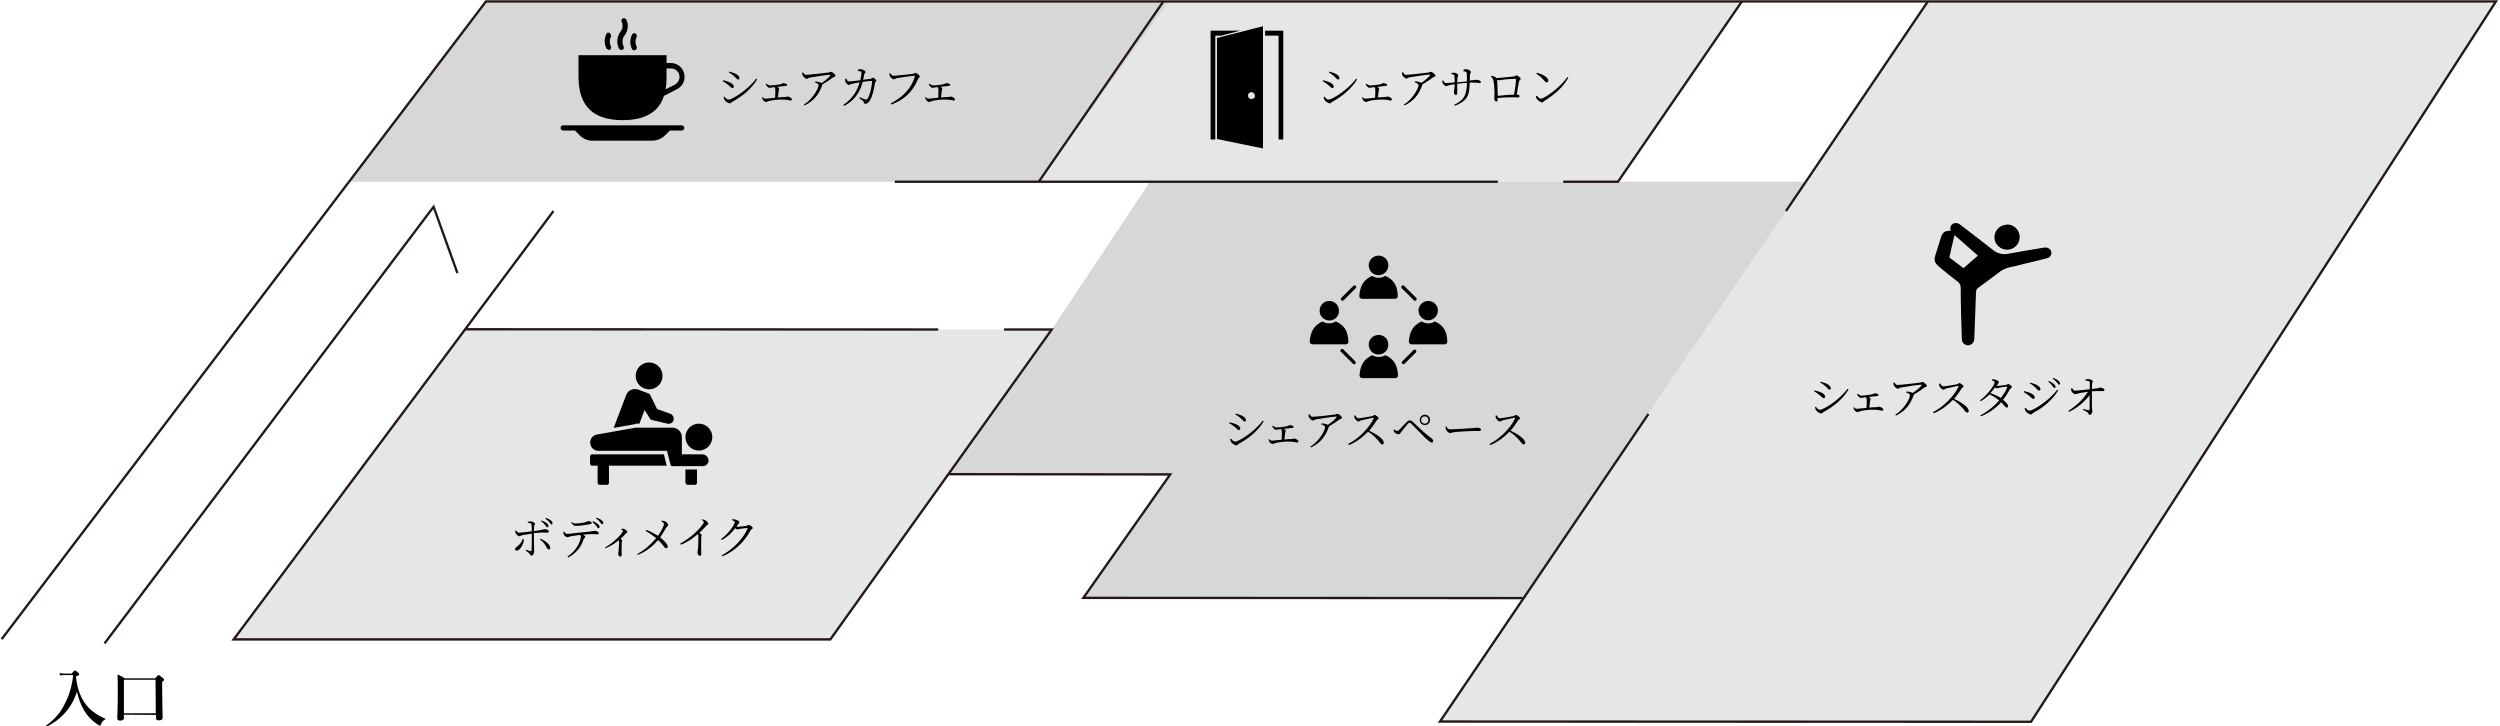 <?xml version="1.0" encoding="utf-8"?>
<!-- Generator: Adobe Illustrator 24.3.0, SVG Export Plug-In . SVG Version: 6.00 Build 0)  -->
<svg version="1.1" id="レイヤー_1" xmlns="http://www.w3.org/2000/svg" xmlns:xlink="http://www.w3.org/1999/xlink" x="0px"
	 y="0px" viewBox="0 0 1059.2 307.6" style="enable-background:new 0 0 1059.2 307.6;" xml:space="preserve">
<style type="text/css">
	.st0{fill:#E6E6E6;}
	.st1{fill:#D7D7D7;}
	.st2{fill:none;stroke:#231815;stroke-miterlimit:10;}
</style>
<polygon class="st0" points="860.5,305.8 610.1,305.7 816.8,0.6 1057.5,0.6 "/>
<polygon class="st0" points="685.5,77 439.6,77 494.6,0.6 738,0.6 "/>
<polyline class="st1" points="440.1,77 495.2,0.6 205.9,0.6 147.9,77 440.1,77 "/>
<g>
	<path d="M30.5,285.2c0.8-1,1-1.1,1.3-1.1s0.5,0.2,1.3,0.9c0.3,0.3,0.5,0.5,0.5,0.7s-0.1,0.4-1.4,0.9c0.5,5.7,2.4,10.3,5.6,13.5
		c2,1.9,4.3,3.4,6.8,4.4c0.1,0,0.1,0.1,0.1,0.2l-0.1,0.1c-0.9,0.4-1.5,1.2-1.8,2.1c-0.2,0.4-0.3,0.5-0.5,0.5
		c-0.5-0.1-0.9-0.4-1.3-0.7c-2.2-1.5-4-3.4-5.3-5.6c-1.5-2.5-2.5-5.3-3.1-8.1c-2,6.6-6.7,12-13,14.9c-0.1,0-0.3-0.3-0.2-0.4
		c3.5-2.4,6.4-5.7,8.2-9.6c1.9-3.7,3-7.8,3.4-11.9h-3.7c-0.6,0-1.2,0.1-1.8,0.2l-0.3-1.1c0.7,0.2,1.3,0.3,2,0.3h3.3
		C30.5,285.4,30.5,285.2,30.5,285.2z"/>
	<path d="M52.5,302.8v1.3c0,0.8-0.4,1.2-1.6,1.2c-0.8,0-1.2-0.3-1.2-0.9c0-1.9,0.2-3.8,0.2-11.5c0-2.4,0-4.7-0.1-7.1
		c1.1,0.4,2.1,1,3.1,1.6h12.8c1.1-1.2,1.3-1.4,1.5-1.4s0.5,0.2,1.6,1.1c0.5,0.4,0.7,0.6,0.7,0.9s-0.2,0.5-0.8,0.9v2.5
		c0,6.6,0.2,11,0.2,12.5c0,0.9-0.4,1.3-1.7,1.3c-0.8,0-1.1-0.4-1.1-1v-1.3L52.5,302.8z M65.9,288H52.5v14.2H66L65.9,288L65.9,288z"
		/>
</g>
<g>
	<path d="M826.4,97.8c0-0.2,0-0.3,0-0.5c-0.3-1.1,0.2-2.1,1.2-2.6c1-0.4,2.1-0.2,2.9,0.5c2.5,1.9,4.9,3.7,7.3,5.6
		c2.2,1.7,4.4,3.4,6.6,5.1c1.8,1.5,4.2,2.1,6.5,1.6c4.8-0.9,9.7-1.7,14.5-2.5c0.3-0.1,0.6-0.1,0.9-0.1c1.3-0.2,2.5,0.6,2.8,1.8
		c0.2,1.3-0.6,2.5-1.8,2.7c-3.2,0.9-6.5,1.6-9.8,2.4c-1.8,0.4-3.6,1-5.4,1.3c-2.1,0.4-4.1,1.3-5.7,2.7c-2.7,2.1-5.4,4-8.1,6
		c-0.7,0.4-1.1,1.2-1.1,2c-0.2,6.3-0.5,12.5-0.7,18.8c0,0.5,0,0.9-0.1,1.4c-0.2,1.4-1.4,2.4-2.8,2.3c-1.3-0.1-2.4-1.2-2.4-2.6
		c-0.1-3.2-0.2-6.4-0.3-9.6c-0.1-4.1-0.2-8.2-0.2-12.4c0-0.9-0.5-1.8-1.2-2.3c-2.6-2-5.1-4-7.6-6.1c-2.4-2-2.7-3-1.7-5.9
		c0.8-2.4,1.5-4.9,2.3-7.3C823.2,98.3,824.2,97.7,826.4,97.8z M831.9,113.6l6.1-5.3c-3.4-3-6.7-5.9-9.9-8.7
		c-0.8,3.2-1.5,6.3-2.2,9.5L831.9,113.6z"/>
	<path d="M850.4,95.1c2.9,0,5.3,2.4,5.3,5.3c0,3-2.4,5.4-5.3,5.4c-3,0-5.4-2.4-5.4-5.3l0,0c0-2.9,2.4-5.3,5.3-5.3
		C850.3,95.1,850.3,95.1,850.4,95.1z"/>
</g>
<polygon class="st1" points="401.8,200.9 445.6,139.6 487.2,77 765.1,77 645.4,253.4 459,253.3 495.8,201 "/>
<polygon class="st0" points="351.8,270.9 99,270.9 197.1,139.5 445.6,139.6 "/>
<g>
	<circle cx="296.1" cy="185.2" r="5.7"/>
	<ellipse transform="matrix(0.16 -0.987 0.987 0.16 73.768 405.295)" cx="275.1" cy="159.3" rx="5.7" ry="5.7"/>
	<path d="M269.4,179.5h1.5l2.2-5.8l2.4,3.8c0.1,0.2,0.3,0.3,0.5,0.4l6.8,1.6c1.2,0.3,2.4-0.5,2.6-1.6c0.2-1-0.3-2.1-1.2-2.5l0,0
		l-5.8-2.1l-3-6.1c-0.1-0.2-0.2-0.3-0.4-0.4l-4.5-1.7c-2.1-0.8-4.4,0.2-5.2,2.2v0.1l-5.3,13.9l9.1-1.6
		C269.1,179.5,269.3,179.5,269.4,179.5z"/>
	<path d="M290.5,204.6c0,0.4,0.4,0.8,0.8,0.8h3.2c0.4,0,0.8-0.4,0.8-0.8v-5.7h-4.9v5.7H290.5z"/>
	<path d="M281.3,192.5h-30.5c-0.4,0-0.8,0.4-0.8,0.8v3.2c0,0.4,0.4,0.8,0.8,0.8h2.4v7.3c0,0.4,0.4,0.8,0.8,0.8h3.2
		c0.4,0,0.8-0.4,0.8-0.8v-7.3h24.5c0-0.1-0.1-0.2-0.1-0.2L281.3,192.5z"/>
	<path d="M297.8,192.5h-8.9v-7.3c0-2.2-1.8-4-4-4h-15.6l-16.4,2.9c-1.9,0.3-3.1,2.1-2.8,4c0.3,1.7,1.7,2.9,3.4,2.9h29.1l1.5,5.9
		c0.1,0.4,0.4,0.6,0.8,0.6h13c1.3-0.1,2.4-1.2,2.3-2.6C300,193.6,299,192.6,297.8,192.5L297.8,192.5z"/>
</g>
<g id="border">
	<polyline class="st2" points="0.7,270.8 205.9,0.6 1057.5,0.6 860.5,305.8 610.1,305.7 698.4,175.4 	"/>
	<line class="st2" x1="816.8" y1="0.6" x2="756.7" y2="89.4"/>
	<line class="st2" x1="492.9" y1="0.6" x2="440.1" y2="77"/>
	<polyline class="st2" points="738,0.6 685.5,77 662.3,77 	"/>
	<polyline class="st2" points="645.4,253.4 459,253.3 495.8,201 401.8,200.9 	"/>
	<line class="st2" x1="634.6" y1="77" x2="379.1" y2="77"/>
	<polyline class="st2" points="234.5,89.4 99,270.9 351.8,270.9 445.6,139.6 425.4,139.6 	"/>
	<polyline class="st2" points="44.3,272.6 183.7,87.6 193.8,115.7 	"/>
	<line class="st2" x1="397.5" y1="139.6" x2="197.1" y2="139.5"/>
</g>
<g>
	<g>
		<path d="M237.5,54.2c0,0.6,0.5,1.1,1.1,1.1h5l2.1,2.1c1.4,1.4,3.4,2.3,5.4,2.2h25.2c2,0,4-0.8,5.4-2.2l2.1-2.1h5
			c0.6,0,1.1-0.5,1.1-1.1l0,0l0,0c0-0.6-0.5-1.1-1.1-1.1l0,0h-50.4C238,53.1,237.5,53.6,237.5,54.2L237.5,54.2L237.5,54.2z"/>
		<path d="M263.8,50.9c9.5,0,15.3-3.4,17.5-10.3l5.5-2.8c2.9-1.4,4.1-5,2.6-7.9c-1-2-3-3.2-5.2-3.2h-1.8v-3.3h-37.3v9.3
			C245.2,45,251.3,50.9,263.8,50.9z M284.3,29c2,0,3.6,1.6,3.6,3.6c0,1.4-0.8,2.6-2,3.3l-3.9,1.9c0.3-1.7,0.4-3.3,0.4-5V29
			C282.4,29,284.3,29,284.3,29z"/>
		<path d="M263.9,21c0.4-0.3,0.6-0.9,0.3-1.4c-0.7-1.5-0.6-3.4,0.5-4.7c1.4-1.9,1.7-4.4,0.7-6.5c-0.2-0.6-0.9-0.8-1.5-0.6
			c-0.1,0-0.1,0.1-0.2,0.1l0,0c-0.4,0.3-0.6,0.9-0.3,1.3c0.6,1.4,0.5,3-0.5,4.2c-1.5,2-1.8,4.8-0.7,7.1c0.1,0.3,0.4,0.5,0.7,0.6
			C263.4,21.3,263.7,21.2,263.9,21z"/>
		<path d="M269.4,21.1c0.4-0.3,0.6-0.9,0.3-1.4c-0.6-1.3-0.6-2.7,0-4c0.2-0.5,0.1-1.1-0.3-1.4l0,0c-0.3-0.2-0.6-0.3-0.9-0.2
			s-0.6,0.3-0.7,0.6c-1,1.9-1,4.2,0,6.1c0.1,0.3,0.4,0.5,0.7,0.5C268.8,21.3,269.1,21.3,269.4,21.1L269.4,21.1z"/>
		<path d="M258.5,21c0.4-0.3,0.6-0.9,0.3-1.4c-0.6-1.3-0.6-2.7,0-4c0.2-0.5,0.1-1-0.3-1.4l-0.2-0.2c-0.2-0.2-0.5-0.2-0.7-0.2
			c-0.3,0.1-0.5,0.2-0.6,0.4c-1,1.9-1.1,4.3-0.1,6.2c0.1,0.3,0.4,0.5,0.7,0.6C257.9,21.3,258.2,21.2,258.5,21L258.5,21z"/>
	</g>
	<g>
		<path d="M306.2,34.4l0.2-0.4c1,0.2,1.7,0.5,2.6,0.8c1.2,0.5,1.9,1.2,1.9,1.9c0,0.3-0.2,0.6-0.6,0.6c-0.6,0-0.9-0.7-1.9-1.4
			C307.7,35.3,307,34.8,306.2,34.4z M320.4,33.3l0.4,0.3c-2.2,3.8-6.2,7.2-10.5,9.5c-0.4,0.2-0.6,0.7-1.1,0.7
			c-0.6,0-1.8-0.8-2.2-1.4c-0.2-0.3-0.4-1-0.4-1.3l0.3-0.2c0.5,0.6,1.1,1.3,1.8,1.3C310,42.3,316.9,38.1,320.4,33.3z M308.8,30.7
			l0.2-0.4c0.7,0.2,1.6,0.5,2.4,0.8c1.3,0.7,1.9,1.3,1.9,2c0,0.3-0.2,0.6-0.6,0.6c-0.5,0-0.9-0.8-1.9-1.6
			C310.2,31.5,309.4,31,308.8,30.7z"/>
		<path d="M324.8,35.5c0.5,0.4,0.9,0.7,1.5,0.7c0.7,0,1.9-0.1,3.2-0.3c2.2-0.3,2-0.7,2.4-0.7c0.6,0,1.6,0.4,1.6,0.7
			s-0.2,0.5-0.6,0.5c-0.6,0.1-2.2,0.2-3.6,0.4c0.5,0.2,0.8,0.5,0.8,0.8s-0.1,0.6-0.2,0.9c-0.1,0.6-0.2,1.8-0.3,2.8
			c1.1-0.1,2.1-0.2,2.9-0.2c0.7,0,0.9-0.2,1.1-0.2c0.7,0,1.9,0.6,1.9,1.2c0,0.3-0.2,0.5-0.5,0.5c-0.4,0-1.6-0.4-3.2-0.4
			c-1.6-0.1-4.6,0.2-6,0.6c-0.6,0.2-0.9,0.4-1.3,0.4c-0.5,0-1.2-0.7-1.4-1.1c-0.1-0.2-0.1-0.5-0.2-0.9l0.2-0.1
			c0.3,0.4,0.7,0.7,1.2,0.7s2.2-0.2,4.1-0.4c0.1-1,0.1-2.5,0.1-3.2c0-0.6-0.1-1-0.4-1.3c-1,0.1-1.7,0.3-2.1,0.3s-0.7-0.3-1-0.6
			c-0.2-0.2-0.5-0.6-0.6-1L324.8,35.5z"/>
		<path d="M340.2,30.6c0.4,0.6,0.7,1.1,1.2,1.1c1.2,0,8.7-0.8,9.8-1c0.4-0.1,0.6-0.3,0.9-0.3c0.5,0,1.9,1.2,1.9,1.7
			c0,0.4-0.8,0.5-1.2,0.8c-0.8,0.6-2.5,1.8-4.3,2.8c0,0.1,0,0.2-0.1,0.3c-1.4,3.9-3.4,6.6-7.5,8.7l-0.3-0.4c3.8-2.3,6.2-6.9,6.2-8.2
			c0-0.6-0.7-0.9-1.6-1.2l0.2-0.3c0.6,0,0.9,0,1.2,0.1c0.6,0.1,1.2,0.3,1.5,0.5c1.5-1,3-2.3,3.6-3.1c0.2-0.4,0.2-0.4-0.2-0.4
			c-0.9,0-6.4,0.8-8.5,1.2c-0.7,0.2-0.8,0.5-1.2,0.5c-0.5,0-1.4-0.8-1.7-1.4c-0.2-0.3-0.2-0.7-0.2-1.2L340.2,30.6z"/>
		<path d="M363.3,29.5c0.4-0.1,1-0.2,1.4-0.2c0.7,0,2,0.7,2,1.2c0,0.4-0.4,0.4-0.6,1.2c-0.1,0.5-0.2,1.4-0.4,2.1
			c1.3-0.2,2.5-0.3,3.1-0.4c0.5-0.1,0.7-0.5,1-0.5c0.4,0,1.5,0.9,1.5,1.3c0,0.4-0.5,0.4-0.6,0.9c-0.4,2.7-0.9,5.3-2.1,7.4
			c-0.5,0.9-1.3,1.5-2,1.5c-0.3,0-0.5-0.2-0.6-0.6c-0.2-0.7-0.8-1-1.9-1.8l0.2-0.4c0.8,0.4,1.8,0.8,2.2,0.9c0.5,0.2,0.7,0.1,1-0.2
			c1.2-1.5,2-6.2,2-7.4c0-0.1-0.1-0.2-0.2-0.2c-1,0-2.6,0.2-3.8,0.4c-0.6,2.3-2.1,7.2-7.9,10.2l-0.3-0.4c4.7-3.3,6.1-6.9,6.9-9.6
			c-1.2,0.2-2.9,0.5-3.5,0.7c-0.6,0.1-0.7,0.4-1.1,0.4c-0.5,0-1.3-0.9-1.4-1.4c-0.2-0.4-0.1-0.8-0.1-1.2l0.4-0.1
			c0.3,0.5,0.6,1.2,1.1,1.2c0.6,0,2.7-0.2,4.9-0.5c0.2-1,0.5-2.6,0.5-3.1c0-0.4-0.1-0.5-0.3-0.6c-0.3-0.1-0.9-0.2-1.2-0.3v-0.5
			C363.5,29.5,363.3,29.5,363.3,29.5z"/>
		<path d="M378.6,32.1c1.1,0,7.2-0.7,8.1-0.8c0.5-0.1,0.7-0.4,1.1-0.4c0.6,0,1.9,1,1.9,1.5c0,0.4-0.6,0.7-0.9,1.4
			c-2,4.8-5.5,8.4-11.1,10.5l-0.3-0.5c5.5-2.8,9-6.9,10.2-11.4c0.1-0.3,0-0.3-0.2-0.3c-0.8,0-6.3,0.8-7.4,1
			c-0.5,0.1-0.9,0.5-1.3,0.5c-0.6,0-1.5-0.9-1.7-1.4c-0.1-0.3-0.2-0.6-0.2-1.1l0.4-0.1C377.5,31.5,377.9,32.1,378.6,32.1z"/>
		<path d="M393.9,35.5c0.5,0.4,0.9,0.7,1.5,0.7c0.7,0,1.9-0.1,3.2-0.3c2.2-0.3,2-0.7,2.4-0.7c0.6,0,1.6,0.4,1.6,0.7
			s-0.2,0.5-0.6,0.5c-0.6,0.1-2.2,0.2-3.6,0.4c0.5,0.2,0.8,0.5,0.8,0.8s-0.1,0.6-0.2,0.9c-0.1,0.6-0.2,1.8-0.3,2.8
			c1.1-0.1,2.1-0.2,2.9-0.2c0.7,0,0.9-0.2,1.1-0.2c0.7,0,1.9,0.6,1.9,1.2c0,0.3-0.2,0.5-0.5,0.5c-0.4,0-1.6-0.4-3.2-0.4
			c-1.6-0.1-4.6,0.2-6,0.6c-0.6,0.2-0.9,0.4-1.3,0.4c-0.5,0-1.2-0.7-1.4-1.1c-0.1-0.2-0.1-0.5-0.2-0.9l0.2-0.1
			c0.3,0.4,0.7,0.7,1.2,0.7s2.2-0.2,4.1-0.4c0.1-1,0.1-2.5,0.1-3.2c0-0.6-0.1-1-0.4-1.3c-1,0.1-1.7,0.3-2.1,0.3s-0.7-0.3-1-0.6
			c-0.2-0.2-0.5-0.6-0.6-1L393.9,35.5z"/>
	</g>
</g>
<g>
	<path d="M223.5,221.1c0.4-0.1,1-0.2,1.4-0.2c0.8,0,1.8,0.7,1.8,1.1c0,0.3-0.4,0.4-0.4,0.9s-0.1,1.2-0.1,2.1c4-0.5,4.2-0.8,4.6-0.8
		c0.7,0,1.7,0.4,1.7,0.9c0,0.4-0.2,0.6-0.7,0.6c-0.6,0-1.1-0.1-2-0.1c-0.8,0-2.4,0.2-3.6,0.3c0,0.6,0,1.3,0,1.7
		c0,1.4,0.1,5.6,0.1,6.1c0,0.8-0.4,1.7-1.1,1.7c-0.5,0-0.5-0.4-0.9-0.9c-0.3-0.4-1-0.8-1.6-1.2l0.2-0.4c0.6,0.2,1.4,0.5,1.9,0.6
		c0.2,0,0.4,0,0.4-0.2c0.1-0.9,0.1-4,0.1-5.6c0-0.4,0-1,0-1.6c-1.2,0.2-2.9,0.4-3.9,0.6c-0.8,0.2-1,0.5-1.4,0.5s-1.1-0.6-1.5-1.2
		c-0.1-0.2-0.2-0.7-0.2-1.1l0.3-0.2c0.4,0.5,0.8,1,1.2,1c0.9,0,4-0.4,5.5-0.6c0-1.2,0-2.3-0.1-2.8c-0.1-0.6-0.5-0.7-1.5-0.8
		L223.5,221.1z M222,228.6c-0.2,2.1-1.7,4.7-3.1,4.7c-0.4,0-0.7-0.3-0.7-0.7c0-0.5,0.4-0.6,1-1.1c1.4-1.1,1.9-2.1,2.2-3.1L222,228.6
		z M228.9,228.2c1.9,0.8,3.9,2.1,4.2,3.7c0.1,0.5-0.1,0.9-0.6,0.9s-0.8-0.6-1.1-1.2c-0.5-0.9-1.3-2.1-2.7-3.1L228.9,228.2z
		 M229.5,220.5c1,0.4,1.7,0.8,2.2,1.2s0.7,0.8,0.7,1.2c0,0.3-0.2,0.5-0.5,0.5s-0.5-0.4-0.9-0.9s-0.9-1.1-1.8-1.7L229.5,220.5z
		 M231.2,219.4c1,0.3,1.7,0.7,2.2,1.1c0.5,0.4,0.7,0.8,0.7,1.2c0,0.3-0.2,0.5-0.4,0.5c-0.3,0-0.5-0.4-0.9-0.9s-0.9-1-1.7-1.5
		L231.2,219.4z"/>
	<path d="M239,225.2c0.4,0.5,0.7,1,1.2,1c1.3,0,6.2-0.7,9.7-1c1.3-0.1,1.7-0.3,1.9-0.3c0.8,0,1.9,0.4,1.9,1c0,0.3-0.1,0.5-0.5,0.5
		c-0.3,0-1-0.1-2-0.1c-0.9,0-2.5,0-4.2,0.2c0.5,0.3,1,0.6,1,0.9c0,0.4-0.4,0.5-0.7,1c-0.7,2-1.9,5.2-6.5,7.8l-0.4-0.4
		c4.6-3,5.7-7.4,5.7-8.4c0-0.3-0.1-0.5-0.3-0.8c-1.6,0.2-3.4,0.5-4,0.6c-0.6,0.2-1.1,0.4-1.5,0.4s-1.3-0.7-1.5-1.3
		c-0.1-0.2-0.1-0.5-0.1-0.9L239,225.2z M242,221.1c0.7,0.5,1.2,0.7,1.9,0.7c1.2,0,2.5-0.2,3.5-0.4c1.1-0.2,1.4-0.6,1.8-0.6
		c0.8,0,1.5,0.3,1.5,0.7c0,0.3-0.2,0.5-0.8,0.6c-1.5,0.3-4.2,0.7-5.9,0.7c-1,0-1.5-0.6-2.1-1.6L242,221.1z M251.3,220.8
		c0.9,0.4,1.7,0.9,2.1,1.3c0.5,0.4,0.7,0.8,0.6,1.2c0,0.3-0.2,0.5-0.5,0.5s-0.5-0.4-0.8-0.9c-0.4-0.5-0.9-1.1-1.7-1.7L251.3,220.8z
		 M252.8,219.3c1,0.4,1.6,0.8,2.1,1.1c0.5,0.4,0.7,0.8,0.7,1.2c0,0.3-0.2,0.5-0.5,0.5s-0.5-0.4-0.9-0.9s-0.9-1-1.7-1.6L252.8,219.3z
		"/>
	<path d="M263.4,224c0.3,0,0.7,0,1,0.1c0.6,0.2,1.4,0.9,1.4,1.3c0,0.3-0.3,0.3-0.7,0.7c-0.5,0.6-1.2,1.4-2.2,2.2
		c0.4,0.3,0.7,0.5,0.7,0.8c0,0.2-0.1,0.4-0.2,0.8c-0.1,2.1,0,4.3,0,5.1c0,0.6-0.2,0.8-0.6,0.8c-0.6,0-0.9-0.7-0.9-1.3
		c0-0.2,0.1-0.5,0.2-1c0.1-1.1,0.2-3.3,0.2-4c0-0.2-0.1-0.4-0.2-0.6c-0.9,0.8-3,2.4-5.6,3.4l-0.2-0.3c4.1-2.3,7.6-6.2,7.6-7
		c0-0.3-0.4-0.6-0.8-0.8L263.4,224z"/>
	<path d="M280.3,220.6c0.5,0,1.1,0.1,1.5,0.3c0.7,0.3,1.3,1.1,1.3,1.6c0,0.4-0.4,0.4-0.8,1s-1.5,2.6-2.6,4.2
		c1.4,1.1,3.2,2.8,3.2,3.8c0,0.4-0.2,0.8-0.7,0.8c-0.8,0-0.9-1.3-3.4-3.5c-2.1,2.5-5.1,5-8.6,6.3l-0.2-0.4c3.2-1.7,5.9-4.2,8-6.7
		c-1.1-0.9-2.6-2-4.5-3.1l0.3-0.4c2,0.7,3.6,1.7,5,2.5c1.3-1.8,2.5-4.2,2.5-4.9c0-0.5-0.4-0.8-1.1-1.2L280.3,220.6z"/>
	<path d="M297.3,220.1c0.4,0,0.8,0,1.2,0.2c0.7,0.2,1.6,1.1,1.6,1.6c0,0.4-0.3,0.3-0.9,0.9c-0.7,0.8-1.7,1.8-2.9,3
		c0.5,0.3,1,0.7,1,0.9s-0.2,0.5-0.2,1c-0.1,2.8,0,5.7,0,6.9c0,0.7-0.2,0.9-0.6,0.9c-0.6,0-1-0.9-1-1.6c0-0.3,0.2-0.7,0.2-1.4
		c0.2-1.3,0.2-4.5,0.2-5.4c0-0.3-0.1-0.6-0.3-0.8c-1.2,1.1-3.8,3.2-7.2,4.5l-0.2-0.5c4.9-2.7,8.2-6.2,9.5-8.1c0.4-0.5,0.5-0.8,0.5-1
		c0-0.3-0.3-0.6-1.1-1L297.3,220.1z"/>
	<path d="M310.3,220c0.3,0,0.7,0,1.2,0.1c0.7,0.2,1.8,0.7,1.8,1.1c0,0.3-0.3,0.5-0.6,1c-0.2,0.3-0.4,0.7-0.7,1c0.1,0,0.2,0,0.4,0
		c0.9,0,3.3-0.3,3.8-0.4c0.5-0.1,0.7-0.4,1-0.4c0.5,0,1.7,0.8,1.7,1.3c0,0.4-0.6,0.5-0.9,1c-2.6,4.8-6.5,8.7-11.9,11l-0.3-0.4
		c4.9-2.6,9.4-7.5,10.9-11.3c0.1-0.2,0-0.3-0.2-0.3c-0.4,0-2.4,0.3-3.1,0.4c-0.4,0.1-0.8,0.2-1.1,0.2c-0.2,0-0.5-0.2-0.8-0.5
		c-1.5,2-3.4,3.8-5.7,5l-0.3-0.4c3-2.1,5.8-6.1,5.8-7.2c0-0.3-0.5-0.6-1.2-0.9L310.3,220z"/>
</g>
<g>
	<g>
		<polygon points="541.7,13 536,13 536,15.1 541.7,15.1 541.7,59.1 543.7,59.1 543.7,15.1 543.7,13 		"/>
		<polygon points="525.4,13 514.9,13 512.9,13 512.9,15.1 512.9,59.1 514.9,59.1 514.9,15.1 517.4,15.1 		"/>
		<path d="M515.6,16.1v42.8l19.5,4V11.1L515.6,16.1z M530.6,41.9c-0.8,0.2-1.6-0.2-1.8-1s0.2-1.6,1-1.8s1.6,0.2,1.8,1
			c0,0.1,0.1,0.3,0.1,0.4C531.8,41.2,531.3,41.8,530.6,41.9L530.6,41.9z"/>
	</g>
	<g>
		<path d="M560.4,34.4l0.2-0.4c1,0.2,1.7,0.5,2.6,0.8c1.2,0.5,1.9,1.2,1.9,1.9c0,0.3-0.2,0.6-0.6,0.6c-0.6,0-0.9-0.7-1.9-1.4
			C561.9,35.3,561.2,34.8,560.4,34.4z M574.6,33.3l0.4,0.3c-2.2,3.8-6.2,7.2-10.5,9.5c-0.4,0.2-0.6,0.7-1.1,0.7
			c-0.6,0-1.8-0.8-2.2-1.4c-0.2-0.3-0.4-1-0.4-1.3l0.3-0.2c0.5,0.6,1.1,1.3,1.8,1.3C564.2,42.3,571.1,38.1,574.6,33.3z M563,30.7
			l0.2-0.4c0.7,0.2,1.6,0.5,2.4,0.8c1.3,0.7,1.9,1.3,1.9,2c0,0.3-0.2,0.6-0.6,0.6c-0.5,0-0.9-0.8-1.9-1.6
			C564.3,31.5,563.5,31,563,30.7z"/>
		<path d="M579,35.5c0.5,0.4,0.9,0.7,1.5,0.7c0.7,0,1.9-0.1,3.2-0.3c2.2-0.3,2-0.7,2.4-0.7c0.6,0,1.6,0.4,1.6,0.7s-0.2,0.5-0.6,0.5
			c-0.6,0.1-2.2,0.2-3.6,0.4c0.5,0.2,0.8,0.5,0.8,0.8s-0.1,0.6-0.2,0.9c-0.1,0.6-0.2,1.8-0.3,2.8c1.1-0.1,2.1-0.2,2.9-0.2
			c0.7,0,0.9-0.2,1.1-0.2c0.7,0,1.9,0.6,1.9,1.2c0,0.3-0.2,0.5-0.5,0.5c-0.4,0-1.6-0.4-3.2-0.4c-1.6-0.1-4.6,0.2-6,0.6
			c-0.6,0.2-0.9,0.4-1.3,0.4c-0.5,0-1.2-0.7-1.4-1.1c-0.1-0.2-0.1-0.5-0.2-0.9l0.2-0.1c0.3,0.4,0.7,0.7,1.2,0.7s2.2-0.2,4.1-0.4
			c0.1-1,0.1-2.5,0.1-3.2c0-0.6-0.1-1-0.4-1.3c-1,0.1-1.7,0.3-2.1,0.3c-0.4,0-0.7-0.3-1-0.6c-0.2-0.2-0.5-0.6-0.6-1L579,35.5z"/>
		<path d="M594.4,30.6c0.4,0.6,0.7,1.1,1.2,1.1c1.2,0,8.7-0.8,9.8-1c0.4-0.1,0.6-0.3,0.9-0.3c0.5,0,1.9,1.2,1.9,1.7
			c0,0.4-0.8,0.5-1.2,0.8c-0.8,0.6-2.5,1.8-4.3,2.8c0,0.1,0,0.2-0.1,0.3c-1.4,3.9-3.4,6.6-7.5,8.7l-0.3-0.4c3.8-2.3,6.2-6.9,6.2-8.2
			c0-0.6-0.7-0.9-1.6-1.2l0.1-0.4c0.6,0,0.9,0,1.2,0.1c0.6,0.1,1.2,0.3,1.5,0.5c1.5-1,3-2.3,3.6-3.1c0.2-0.4,0.2-0.4-0.2-0.4
			c-0.9,0-6.4,0.8-8.5,1.2c-0.7,0.2-0.8,0.5-1.2,0.5c-0.5,0-1.4-0.8-1.7-1.4c-0.2-0.3-0.2-0.7-0.2-1.2L594.4,30.6z"/>
		<path d="M620.1,29.5c0.4-0.1,0.8-0.2,1.2-0.2c0.9,0,1.9,0.8,1.9,1.2c0,0.4-0.3,0.3-0.4,1.1c0,0.7-0.1,1.7-0.1,2.5
			c2.3-0.2,2.5-0.3,2.9-0.3c0.8,0,1.8,0.4,1.8,1c0,0.3-0.1,0.4-0.5,0.4c-0.5,0-1.2-0.2-2.6-0.2c-0.5,0-1,0-1.6,0
			c-0.1,2.4-0.2,4.8-1.4,6.5c-0.8,1.2-2.6,2.5-4.9,3.3l-0.3-0.4c1.5-0.7,3.2-1.7,4.2-3.4c0.9-1.5,1.2-3.7,1.2-5.9
			c-1.4,0.1-2.9,0.2-4.1,0.4c0,1.5,0,3.1,0,3.7c0,0.8-0.2,1.1-0.6,1.1c-0.5,0-0.8-0.8-0.8-1.4c0-0.7,0.3-1.2,0.3-3.2
			c-1,0.1-1.7,0.2-2.3,0.4c-0.5,0.1-0.9,0.4-1.3,0.4c-0.5,0-1.3-0.9-1.5-1.3c-0.1-0.2-0.1-0.7-0.1-1.1l0.3-0.1
			c0.3,0.6,0.7,1.2,1.2,1.2c0.7,0,2.6-0.2,3.7-0.3c0-1,0-2.5-0.1-2.9c-0.1-0.4-0.5-0.5-1.3-0.6V31c0.3-0.1,0.7-0.2,1.1-0.2
			c0.6,0,1.8,0.5,1.8,1.1c0,0.4-0.2,0.4-0.3,1c0,0.3-0.1,1.1-0.1,2c1.2-0.1,2.8-0.3,4.1-0.4c0-1.7,0-2.9-0.1-3.7
			c-0.1-0.4-0.6-0.5-1.4-0.6L620.1,29.5L620.1,29.5z"/>
		<path d="M641.4,32.4c0.7-0.1,0.7-0.5,1.1-0.5c0.5,0,1.8,1.1,1.8,1.5s-0.6,0.6-0.7,1.1c-0.2,0.8-0.6,3.4-1,5.5
			c0.7,0.1,1.2,0.3,1.2,0.7c0,0.3-0.2,0.6-0.6,0.6c-0.4,0-1.4-0.1-2.3-0.1c-1.5,0-4.1,0.1-6.4,0.3c0,0.2,0,0.5,0,0.8
			c0,0.5-0.2,0.7-0.6,0.7c-0.4,0-0.8-0.5-0.8-1.3c0-0.4,0.1-1.6,0.1-2.4c0-1.4-0.2-4.2-0.5-5.3c-0.2-0.7-0.5-1.1-1-1.6l0.3-0.3
			c0.8,0.2,1.4,0.4,2.1,1C635.9,32.9,640.7,32.5,641.4,32.4z M641.5,40.1c0.4-2.2,0.8-5.4,0.8-6.5c0-0.2-0.1-0.2-0.2-0.2
			c-1.2,0-4.5,0.2-5.5,0.4c-0.6,0.1-1.2,0.2-1.5,0.2c-0.2,0-0.5-0.1-0.8-0.2c0.1,1.2,0.2,4.7,0.3,6.8
			C636.6,40.4,639.7,40.1,641.5,40.1z"/>
		<path d="M664.1,32.6l0.4,0.3c-2.3,4.1-5.9,7.2-10.1,9.8c-0.4,0.2-0.6,0.7-1,0.7c-0.7,0-1.9-0.9-2.3-1.5c-0.2-0.3-0.4-0.9-0.4-1.2
			l0.4-0.1c0.6,0.6,1.2,1.2,1.8,1.2C654.4,41.8,661.4,36.7,664.1,32.6z M651.2,30.8c2.2,0.6,4.8,1.9,4.8,3.4c0,0.4-0.3,0.7-0.7,0.7
			c-0.3,0-0.6-0.2-1.1-0.8c-0.9-1.1-1.7-1.8-3.3-2.9L651.2,30.8z"/>
	</g>
</g>
<g>
	<path d="M768.6,165.8l0.2-0.4c1,0.2,1.7,0.5,2.6,0.8c1.2,0.5,1.9,1.2,1.9,1.9c0,0.3-0.2,0.6-0.6,0.6c-0.6,0-0.9-0.7-1.9-1.4
		C770.1,166.7,769.4,166.2,768.6,165.8z M782.8,164.7l0.4,0.3c-2.2,3.8-6.2,7.2-10.5,9.5c-0.4,0.2-0.6,0.7-1.1,0.7
		c-0.6,0-1.8-0.8-2.2-1.4c-0.2-0.3-0.4-1-0.4-1.3l0.3-0.2c0.5,0.6,1.1,1.3,1.8,1.3C772.4,173.7,779.3,169.5,782.8,164.7z
		 M771.2,162.1l0.2-0.4c0.7,0.2,1.6,0.5,2.4,0.8c1.3,0.7,1.9,1.3,1.9,2c0,0.3-0.2,0.6-0.6,0.6c-0.5,0-0.9-0.8-1.9-1.6
		C772.6,162.9,771.8,162.4,771.2,162.1z"/>
	<path d="M787.2,166.9c0.5,0.4,0.9,0.7,1.5,0.7c0.7,0,1.9-0.1,3.2-0.3c2.2-0.3,2-0.7,2.4-0.7c0.6,0,1.6,0.4,1.6,0.7
		s-0.2,0.5-0.6,0.5c-0.6,0.1-2.2,0.2-3.6,0.4c0.5,0.2,0.8,0.5,0.8,0.8s-0.1,0.6-0.2,0.9c-0.1,0.6-0.2,1.8-0.3,2.8
		c1.1-0.1,2.1-0.2,2.9-0.2c0.7,0,0.9-0.2,1.1-0.2c0.7,0,1.9,0.6,1.9,1.2c0,0.3-0.2,0.5-0.5,0.5c-0.4,0-1.6-0.4-3.2-0.4
		c-1.6-0.1-4.6,0.2-6,0.6c-0.6,0.2-0.9,0.4-1.3,0.4c-0.5,0-1.2-0.7-1.4-1.1c-0.1-0.2-0.1-0.5-0.2-0.9l0.2-0.1
		c0.3,0.4,0.7,0.7,1.2,0.7s2.2-0.2,4.1-0.4c0.1-1,0.1-2.5,0.1-3.2c0-0.6-0.1-1-0.4-1.3c-1,0.1-1.7,0.3-2.1,0.3c-0.4,0-0.7-0.3-1-0.6
		c-0.2-0.2-0.5-0.6-0.6-1L787.2,166.9z"/>
	<path d="M802.6,162c0.4,0.6,0.7,1.1,1.2,1.1c1.2,0,8.7-0.8,9.8-1c0.4-0.1,0.6-0.3,0.9-0.3c0.5,0,1.9,1.2,1.9,1.7
		c0,0.4-0.8,0.5-1.2,0.8c-0.8,0.6-2.5,1.8-4.3,2.8c0,0.1,0,0.2-0.1,0.3c-1.4,3.9-3.4,6.6-7.5,8.7l-0.3-0.4c3.8-2.3,6.2-6.9,6.2-8.2
		c0-0.6-0.7-0.9-1.6-1.2l0.1-0.4c0.6,0,0.9,0,1.2,0.1c0.6,0.1,1.2,0.3,1.5,0.5c1.5-1,3-2.3,3.6-3.1c0.2-0.4,0.2-0.4-0.2-0.4
		c-0.9,0-6.4,0.8-8.5,1.2c-0.7,0.2-0.8,0.5-1.2,0.5c-0.5,0-1.4-0.8-1.7-1.4c-0.2-0.3-0.2-0.7-0.2-1.2L802.6,162z"/>
	<path d="M822,162.5c0.3,0.5,0.7,1.2,1.3,1.2c1.1,0,4.8-0.7,5.9-0.9c0.4-0.1,0.6-0.5,0.9-0.5c0.6,0,1.8,1,1.8,1.4s-0.6,0.5-0.8,0.9
		c-0.7,1-1.8,2.8-3.2,4.4c3.1,1.4,6.2,3.5,6.2,5.1c0,0.4-0.2,0.7-0.7,0.7s-0.8-0.6-1.8-1.8c-1.3-1.4-2.5-2.6-4.2-3.6
		c-1.8,1.9-4.5,4.2-8.1,5.7l-0.3-0.5c4.5-2.3,9-6.9,10.8-10.8c0.1-0.2,0-0.3-0.2-0.3c-1.4,0.2-4,0.9-5.1,1.1
		c-0.6,0.2-0.7,0.5-1.1,0.5c-0.6,0-1.3-0.8-1.6-1.3c-0.1-0.2-0.2-0.6-0.3-1.2L822,162.5z"/>
	<path d="M845.9,163.5c0.9,0,3.4-0.3,3.9-0.4c0.5-0.1,0.7-0.4,1-0.4c0.5,0,1.6,0.8,1.6,1.3c0,0.4-0.7,0.5-0.9,1
		c-0.9,1.6-1.8,3.1-2.9,4.4c1.2,0.9,2.2,1.9,2.2,2.6c0,0.4-0.2,0.7-0.6,0.7c-0.5,0-0.9-0.8-2.3-2.3c-2.3,2.5-5,4.5-8.6,6L839,176
		c3.1-1.6,5.9-3.9,8-6.3c-1.2-1-2.5-1.9-4-2.6c-1.2,1.1-2.4,2.1-3.8,2.9l-0.3-0.4c3-2.1,6.2-6.5,6.2-7.6c0-0.3-0.5-0.6-1.2-0.9
		l0.1-0.4c0.3,0,0.7,0,1.2,0.1c0.8,0.2,1.7,0.7,1.7,1.1c0,0.3-0.3,0.5-0.6,1c-0.2,0.3-0.4,0.6-0.6,0.9h0.2L845.9,163.5L845.9,163.5z
		 M850.1,163.8c-0.7,0.1-2.5,0.3-3.1,0.5c-0.4,0.1-0.8,0.2-1.1,0.2c-0.2,0-0.4-0.1-0.7-0.3c-0.6,0.8-1.2,1.6-1.9,2.3
		c1.5,0.6,3.2,1.3,4.4,2.1c1.2-1.5,2.2-3.1,2.7-4.5C850.4,163.9,850.3,163.8,850.1,163.8z"/>
	<path d="M857.4,166.1l0.2-0.4c1,0.2,1.7,0.5,2.6,0.8c1.2,0.5,1.9,1.2,1.9,1.9c0,0.3-0.2,0.6-0.6,0.6c-0.6,0-0.9-0.7-1.9-1.4
		C858.9,167,858.2,166.6,857.4,166.1z M871.6,165.1l0.4,0.3c-2.2,3.8-6.2,7.2-10.5,9.5c-0.4,0.2-0.6,0.7-1.1,0.7
		c-0.6,0-1.8-0.8-2.2-1.4c-0.2-0.3-0.4-1-0.4-1.3l0.3-0.2c0.5,0.6,1.1,1.3,1.8,1.3C861.2,174,868.1,169.9,871.6,165.1z M860,162.5
		l0.2-0.4c0.7,0.2,1.6,0.5,2.4,0.8c1.3,0.7,1.9,1.3,1.9,2c0,0.3-0.2,0.6-0.6,0.6c-0.5,0-0.9-0.8-1.9-1.6
		C861.4,163.3,860.6,162.7,860,162.5z M869.5,163.5c-0.4-0.5-0.9-1.2-1.7-1.8l0.2-0.3c1,0.4,1.7,0.9,2.2,1.3
		c0.5,0.5,0.7,0.8,0.7,1.2c0,0.3-0.2,0.5-0.5,0.5C870.1,164.3,869.9,164,869.5,163.5z M871.4,162c-0.4-0.5-0.9-1-1.7-1.6l0.2-0.3
		c1,0.4,1.7,0.8,2.2,1.2s0.7,0.8,0.7,1.2c0,0.3-0.2,0.5-0.5,0.5C872.1,162.9,871.9,162.4,871.4,162z"/>
	<path d="M883.4,160.9c0.3-0.1,0.9-0.3,1.4-0.3c0.8,0,1.9,0.6,1.9,0.9c0,0.4-0.3,0.5-0.3,1.2c-0.1,0.6-0.1,1.4-0.1,2.1
		c3.2-0.3,3.2-0.6,3.6-0.6c0.7,0,1.7,0.5,1.7,1c0,0.3-0.2,0.5-0.5,0.5c-0.9,0-2.3-0.1-4.8,0.1c0,1.8,0,4.8,0,6.3
		c0,1.2,0.2,1.6,0.2,2.1c0,0.8-0.6,1.6-1.1,1.6s-0.5-0.7-0.9-1c-0.5-0.5-1.4-0.8-2.1-1.2l0.2-0.3c0.8,0.2,1.7,0.4,2.3,0.5
		c0.2,0,0.4-0.1,0.4-0.3c0.1-0.8,0-3.8,0-6.1c-1.8,2.6-5.4,5.6-8.7,7.1l-0.3-0.4c3.2-2,6.7-5.3,8.3-8.1c-1.4,0.2-2.8,0.4-3.7,0.6
		c-0.8,0.2-1.2,0.4-1.7,0.4s-1.4-0.8-1.6-1.3c-0.1-0.3-0.1-0.7-0.1-1.1l0.4-0.2c0.4,0.7,0.8,1.2,1.3,1.1c1.2,0,4.2-0.4,6.2-0.6
		c0-1,0-2.2,0-2.8c0-0.3-0.1-0.5-0.5-0.6c-0.3-0.1-0.8-0.2-1.2-0.2L883.4,160.9z"/>
</g>
<g>
	<g>
		<g>
			<path d="M599.5,127.4c-0.2,0-0.4-0.1-0.5-0.2l-4.9-4.9c-0.4-0.2-0.5-0.6-0.3-1s0.6-0.5,1-0.3c0.1,0.1,0.2,0.2,0.3,0.3l4.9,4.9
				c0.3,0.3,0.3,0.7,0,1C599.9,127.4,599.7,127.5,599.5,127.4L599.5,127.4z"/>
			<path d="M568.8,127.4c-0.4,0-0.7-0.3-0.7-0.7c0-0.2,0.1-0.4,0.2-0.5l4.9-4.9c0.2-0.4,0.6-0.5,1-0.3s0.5,0.6,0.3,1
				c-0.1,0.1-0.2,0.2-0.3,0.3l-4.9,4.9C569.2,127.3,569,127.4,568.8,127.4z"/>
			<path d="M594.6,154.3c-0.4,0-0.7-0.3-0.7-0.7c0-0.2,0.1-0.4,0.2-0.5l4.9-4.9c0.4-0.2,0.8-0.1,1,0.3c0.1,0.2,0.1,0.5,0,0.7
				l-4.9,4.9C595,154.2,594.8,154.3,594.6,154.3z"/>
			<path d="M573.7,154.3c-0.2,0-0.4-0.1-0.5-0.2l-4.9-4.9c-0.4-0.2-0.5-0.6-0.3-1s0.6-0.5,1-0.3c0.1,0.1,0.2,0.2,0.3,0.3l4.9,4.9
				c0.3,0.3,0.3,0.7,0,1C574.1,154.3,573.9,154.4,573.7,154.3L573.7,154.3z"/>
		</g>
		<g>
			<g>
				<path d="M584.1,108.3c-2.3,0-4.2,1.8-4.2,4.1s1.8,4.2,4.1,4.2s4.2-1.8,4.2-4.1l0,0C588.3,110.1,586.4,108.3,584.1,108.3
					C584.2,108.3,584.1,108.3,584.1,108.3z"/>
				<path d="M588.3,117.6c-0.4-0.3-0.9-0.5-1.4-0.7c-0.8,0.5-1.8,0.8-2.8,0.8s-1.9-0.3-2.8-0.8c-0.5,0.2-0.9,0.4-1.3,0.7
					c-2.6,1.6-3.8,4-4.1,7.8c0,0.6,0.4,1.1,1,1.2c0,0,0,0,0.1,0h14.1c0.6,0,1.1-0.5,1.1-1.1c0,0,0,0,0-0.1
					C592.1,121.6,590.9,119.2,588.3,117.6z"/>
			</g>
			<g>
				<path d="M605.1,127.5c-2.3,0-4.1,1.9-4.1,4.1c0,2.3,1.9,4.1,4.1,4.1c2.3,0,4.1-1.9,4.1-4.1C609.3,129.4,607.4,127.5,605.1,127.5
					L605.1,127.5z"/>
				<path d="M609.3,136.9c-0.4-0.3-0.9-0.5-1.4-0.7c-0.8,0.5-1.8,0.8-2.8,0.8s-1.9-0.3-2.8-0.8c-0.5,0.2-0.9,0.4-1.3,0.7
					c-2.6,1.6-3.8,4-4.1,7.8c0,0.6,0.4,1.1,1,1.2c0,0,0,0,0.1,0h14.1c0.6,0,1.1-0.5,1.1-1.1c0,0,0,0,0-0.1
					C613.1,140.8,611.8,138.4,609.3,136.9z"/>
			</g>
			<g>
				<path d="M563.2,127.5c-2.3,0-4.1,1.8-4.1,4.1l0,0c0,0.6,0.1,1.3,0.4,1.9c1,2,3.5,2.9,5.5,1.9c0.8-0.4,1.5-1,1.9-1.9
					c0.3-0.6,0.4-1.2,0.4-1.9C567.3,129.4,565.5,127.5,563.2,127.5L563.2,127.5z"/>
				<path d="M567.3,136.9c-0.4-0.3-0.9-0.5-1.4-0.7c-0.8,0.5-1.8,0.8-2.8,0.8s-1.9-0.3-2.8-0.8c-0.5,0.2-0.9,0.4-1.3,0.7
					c-2.6,1.6-3.8,4-4.1,7.8c0,0.6,0.4,1.1,1,1.2c0,0,0,0,0.1,0h14.2c0.6,0,1.1-0.5,1.1-1.1c0,0,0,0,0-0.1
					C571.1,140.8,569.9,138.4,567.3,136.9z"/>
			</g>
			<g>
				<path d="M584.1,141.9c-2.3,0-4.2,1.8-4.2,4.1s1.8,4.2,4.1,4.2s4.2-1.8,4.2-4.1l0,0C588.3,143.7,586.4,141.9,584.1,141.9
					L584.1,141.9z"/>
				<path d="M588.3,151.2c-0.4-0.3-0.9-0.5-1.4-0.7c-1.7,1-3.8,1-5.5,0c-0.5,0.2-0.9,0.4-1.3,0.7c-2.6,1.6-3.8,4-4.1,7.8
					c0,0.6,0.4,1.1,1,1.2c0,0,0,0,0.1,0h14.1c0.6,0,1.1-0.5,1.1-1.1c0,0,0,0,0-0.1C592.1,155.2,590.9,152.8,588.3,151.2z"/>
			</g>
		</g>
	</g>
	<g>
		<path d="M520.8,179.3l0.2-0.4c1,0.2,1.7,0.5,2.6,0.8c1.2,0.5,1.9,1.2,1.9,1.9c0,0.3-0.2,0.6-0.6,0.6c-0.6,0-0.9-0.7-1.9-1.4
			C522.3,180.2,521.6,179.7,520.8,179.3z M535,178.2l0.4,0.3c-2.2,3.8-6.2,7.2-10.5,9.5c-0.4,0.2-0.6,0.7-1.1,0.7
			c-0.6,0-1.8-0.8-2.2-1.4c-0.2-0.3-0.4-1-0.4-1.3l0.3-0.2c0.5,0.6,1.1,1.3,1.8,1.3C524.6,187.2,531.5,183,535,178.2z M523.4,175.6
			l0.2-0.4c0.7,0.2,1.6,0.5,2.4,0.8c1.3,0.7,1.9,1.3,1.9,2c0,0.3-0.2,0.6-0.6,0.6c-0.5,0-0.9-0.8-1.9-1.6
			C524.8,176.4,523.9,175.9,523.4,175.6z"/>
		<path d="M539.4,180.4c0.5,0.4,0.9,0.7,1.5,0.7c0.7,0,1.9-0.1,3.2-0.3c2.1-0.3,2-0.7,2.4-0.7c0.6,0,1.6,0.4,1.6,0.7
			s-0.2,0.5-0.6,0.5c-0.6,0.1-2.2,0.2-3.6,0.4c0.5,0.2,0.8,0.5,0.8,0.8s-0.1,0.6-0.2,0.9c-0.1,0.6-0.2,1.8-0.3,2.8
			c1.1-0.1,2.1-0.2,2.9-0.2c0.7,0,0.9-0.2,1.1-0.2c0.7,0,1.9,0.6,1.9,1.2c0,0.3-0.2,0.5-0.5,0.5c-0.4,0-1.6-0.4-3.2-0.4
			c-1.6-0.1-4.6,0.2-6,0.6c-0.6,0.2-0.9,0.4-1.3,0.4c-0.5,0-1.2-0.7-1.4-1.1c-0.1-0.2-0.1-0.5-0.2-0.9l0.2-0.1
			c0.3,0.4,0.7,0.7,1.2,0.7s2.2-0.2,4.1-0.4c0.1-1,0.1-2.5,0.1-3.2c0-0.6-0.1-1-0.4-1.3c-1,0.1-1.7,0.3-2.1,0.3
			c-0.4,0-0.7-0.3-1-0.6c-0.2-0.2-0.5-0.6-0.6-1L539.4,180.4z"/>
		<path d="M554.8,175.5c0.4,0.6,0.7,1.1,1.2,1.1c1.2,0,8.7-0.8,9.8-1c0.4-0.1,0.6-0.3,0.9-0.3c0.5,0,1.9,1.2,1.9,1.7
			c0,0.4-0.8,0.5-1.2,0.8c-0.8,0.6-2.5,1.8-4.3,2.8c0,0.1,0,0.2-0.1,0.3c-1.4,3.9-3.4,6.6-7.5,8.7l-0.3-0.4c3.8-2.3,6.2-6.9,6.2-8.2
			c0-0.6-0.7-0.9-1.6-1.2l0.1-0.4c0.6,0,0.9,0,1.2,0.1c0.6,0.1,1.2,0.3,1.5,0.5c1.5-1,3-2.3,3.6-3.1c0.2-0.4,0.2-0.4-0.2-0.4
			c-0.9,0-6.4,0.8-8.5,1.2c-0.7,0.2-0.8,0.5-1.2,0.5c-0.5,0-1.4-0.8-1.7-1.4c-0.2-0.3-0.2-0.7-0.2-1.2L554.8,175.5z"/>
		<path d="M574.2,176c0.3,0.5,0.7,1.2,1.3,1.2c1.1,0,4.8-0.7,5.9-0.9c0.4-0.1,0.6-0.5,0.9-0.5c0.6,0,1.8,1,1.8,1.4s-0.6,0.5-0.8,0.9
			c-0.7,1-1.8,2.8-3.2,4.4c3.1,1.4,6.2,3.5,6.2,5.1c0,0.4-0.2,0.7-0.7,0.7s-0.8-0.6-1.8-1.8c-1.3-1.4-2.5-2.6-4.2-3.6
			c-1.8,1.9-4.5,4.2-8.1,5.7l-0.3-0.5c4.5-2.3,9-6.9,10.8-10.8c0.1-0.2,0-0.3-0.2-0.3c-1.4,0.2-4,0.9-5.1,1.1
			c-0.6,0.2-0.7,0.5-1.1,0.5c-0.6,0-1.3-0.8-1.6-1.3c-0.1-0.2-0.2-0.6-0.3-1.2L574.2,176z"/>
		<path d="M590.4,182.2l0.3-0.3c0.4,0.4,0.9,0.7,1.2,0.7s0.5-0.2,0.9-0.5c0.9-0.8,2.5-2.7,3.2-3.3c0.4-0.4,0.8-0.7,1.2-0.7
			c0.5,0,1,0.2,1.5,0.7c2.4,2.4,5.4,5.2,7.7,6.8c0.5,0.3,0.8,0.8,0.8,1.3c0,0.4-0.2,0.6-0.6,0.6c-0.5,0-1.5-0.8-2.8-2
			c-1.2-1.2-4.3-4.5-5.8-5.9c-0.4-0.3-0.6-0.5-0.8-0.5s-0.4,0.1-0.7,0.4c-0.6,0.7-2.1,2.6-2.8,3.5c-0.5,0.6-0.7,1-1.3,1
			c-0.5,0-1.2-0.5-1.7-0.9C590.6,182.9,590.5,182.6,590.4,182.2z M601.5,177.9c0-1.2,1-2.2,2.2-2.2s2.2,1,2.2,2.2s-1,2.2-2.2,2.2
			S601.5,179.1,601.5,177.9z M602.1,177.9c0,0.9,0.7,1.6,1.6,1.6c0.8,0,1.5-0.7,1.5-1.6c0-0.8-0.7-1.5-1.5-1.5
			C602.8,176.4,602.1,177,602.1,177.9z"/>
		<path d="M612.8,180.7c0.4,0.7,0.7,1.2,1.5,1.2c1.7,0,8.4-0.4,9.3-0.5c1.3-0.1,1.8-0.2,2.3-0.2c0.7,0,1.6,0.3,1.6,0.8
			c0,0.3-0.2,0.6-0.8,0.6c-0.7,0-1.3,0-2.5,0s-6.6,0.3-8,0.5c-1.1,0.1-1.3,0.4-1.9,0.4c-0.5,0-1.4-0.9-1.7-1.6
			c-0.1-0.4-0.2-0.7-0.2-1.1L612.8,180.7z"/>
		<path d="M634.1,176c0.3,0.5,0.7,1.2,1.3,1.2c1.1,0,4.8-0.7,5.9-0.9c0.4-0.1,0.6-0.5,0.9-0.5c0.6,0,1.8,1,1.8,1.4s-0.6,0.5-0.8,0.9
			c-0.7,1-1.8,2.8-3.2,4.4c3.1,1.4,6.2,3.5,6.2,5.1c0,0.4-0.2,0.7-0.7,0.7s-0.8-0.6-1.8-1.8c-1.3-1.4-2.5-2.6-4.2-3.6
			c-1.8,1.9-4.5,4.2-8.1,5.7l-0.3-0.5c4.5-2.3,9-6.9,10.8-10.8c0.1-0.2,0-0.3-0.2-0.3c-1.4,0.2-4,0.9-5.1,1.1
			c-0.6,0.2-0.7,0.5-1.1,0.5c-0.6,0-1.3-0.8-1.6-1.3c-0.1-0.2-0.2-0.6-0.3-1.2L634.1,176z"/>
	</g>
</g>
</svg>
